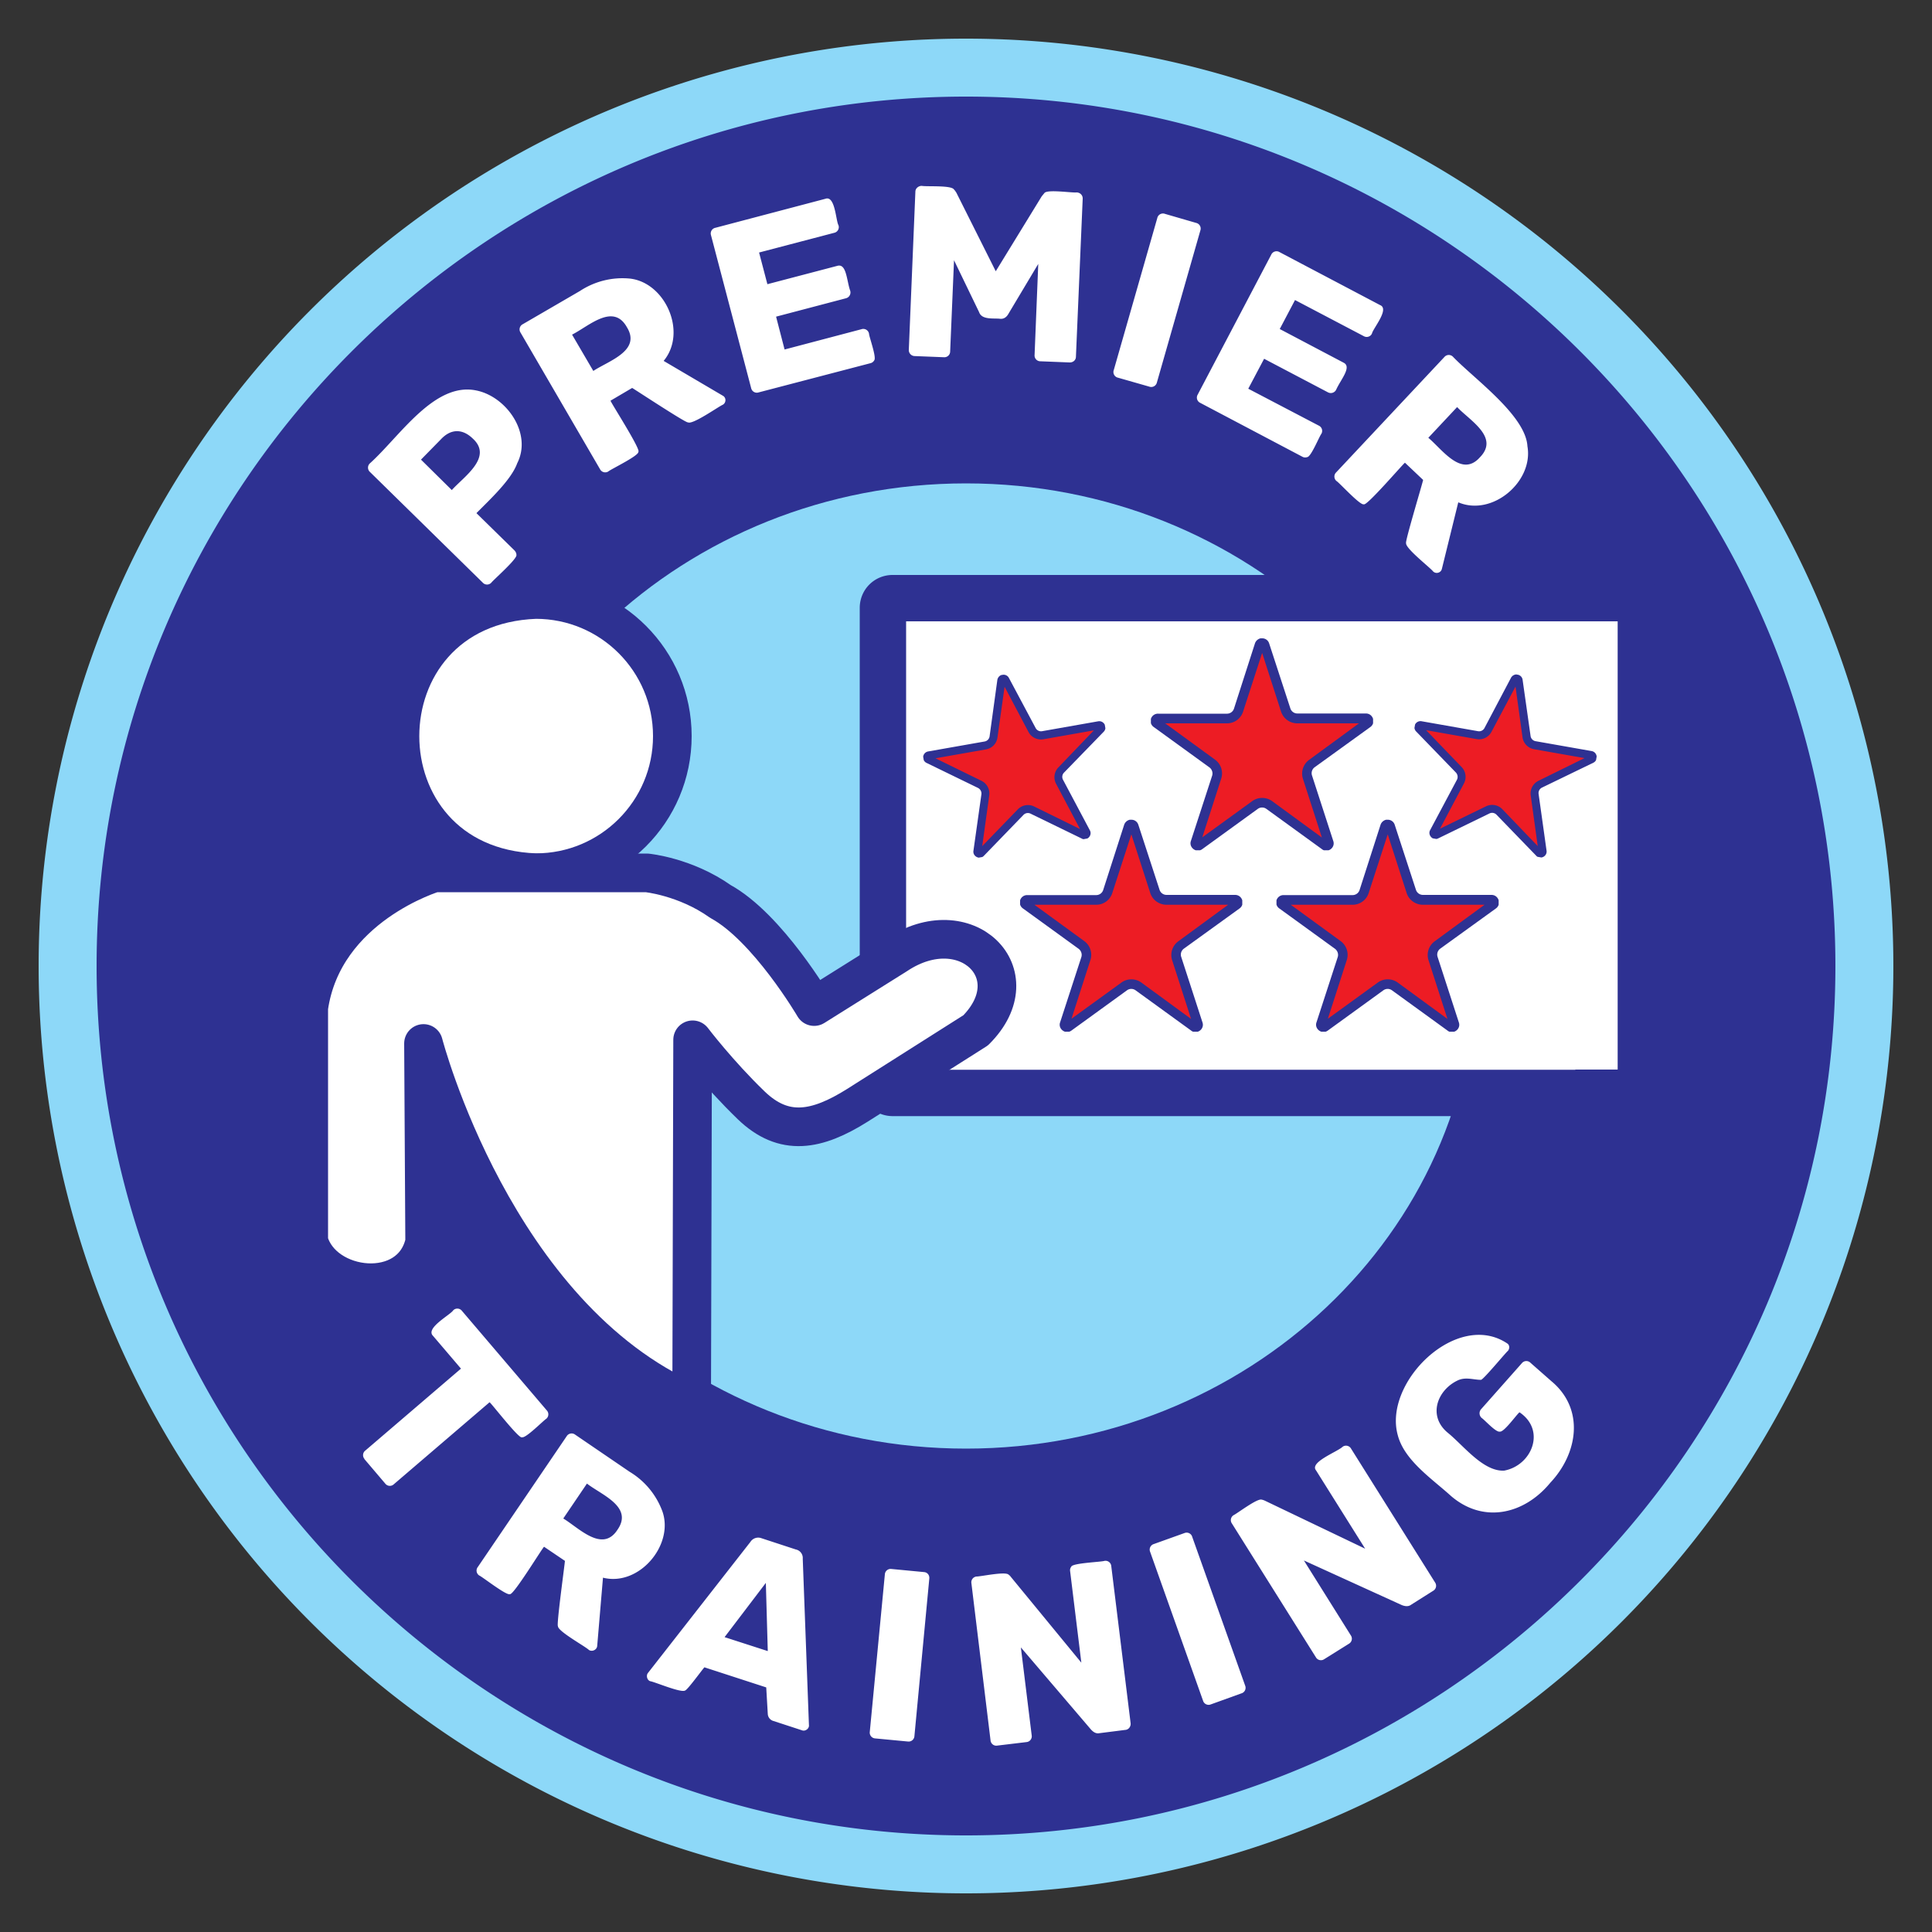 <svg xmlns="http://www.w3.org/2000/svg" viewBox="0 0 100 100"><rect x="0" y="0" width="100" height="100" fill="#333333" stroke="none"/><circle cx="50" cy="50" r="46.5" fill="#2e3192"/><path fill="#8dd8f8" d="M50 5c24.81 0 45 20.19 45 45S74.81 95 50 95 5 74.81 5 50 25.19 5 50 5m0-3a48 48 0 1 0 0 96 48 48 0 0 0 0-96m0 74.28C34.73 76.28 22.3 64.5 22.3 50S34.73 23.72 50 23.72 77.7 35.5 77.7 50 65.27 76.28 50 76.28"/><path fill="#2e3192" d="M50 25.02c14.56 0 26.4 11.2 26.4 24.98S64.56 74.98 50 74.98 23.6 63.78 23.6 50 35.44 25.02 50 25.02m0-2.6c-16.02 0-29 12.35-29 27.58s12.98 27.58 29 27.58S79 65.23 79 50 66.02 22.42 50 22.42"/><g fill="#fff"><path d="M25.43 30.16a.3.3 0 0 1-.44 0l-5.84-5.73a.3.3 0 0 1 0-.45c1.55-1.4 3.33-4.22 5.5-3.77 1.56.31 2.91 2.22 2.12 3.77-.31.86-1.43 1.89-2.11 2.58l1.97 1.93c.06.07.1.14.1.23.06.2-1.2 1.3-1.3 1.44m-2.04-4.8c.62-.69 2.15-1.7 1.07-2.67-.51-.49-1.11-.52-1.64.05l-1.03 1.05 1.6 1.58zm8.1-.96a.3.3 0 0 1-.43-.11l-4.12-7.08a.3.3 0 0 1 .12-.43l2.96-1.72a4 4 0 0 1 2.59-.64c1.83.21 2.97 2.78 1.74 4.26l3.06 1.8c.19.1.18.37 0 .47-.23.1-1.57 1.05-1.8.91-.05.08-2.79-1.73-2.89-1.78l-1.12.66c.03.12 1.6 2.56 1.44 2.65.03.2-1.43.9-1.55 1.01m-.78-5.2c.78-.52 2.49-1.04 1.74-2.26-.71-1.28-1.98-.05-2.84.38zm8.56 1.11a.3.3 0 0 1-.39-.22l-2.08-7.92a.3.3 0 0 1 .23-.38l5.69-1.5c.51-.19.54 1.13.68 1.37a.3.3 0 0 1-.22.39l-3.89 1.02.43 1.64 3.62-.95c.48-.14.48.77.67 1.3a.31.31 0 0 1-.23.38l-3.61.95.44 1.7 3.98-1.05a.3.3 0 0 1 .39.23c.01.18.4 1.23.27 1.38a.3.3 0 0 1-.2.15zm8.07-1.88a.31.31 0 0 1-.3-.33l.34-8.18c0-.17.16-.3.33-.3.23.05 1.51-.04 1.66.18.07.07.1.13.13.17l2.04 4.07 2.38-3.88.14-.17c.15-.2 1.44 0 1.66-.03.18 0 .33.14.32.33l-.35 8.17c0 .19-.16.31-.34.3l-1.5-.06a.3.3 0 0 1-.3-.33l.19-4.71-1.53 2.56c-.09.17-.23.3-.44.28-.33-.04-.95.07-1.09-.34l-1.3-2.69-.2 4.72a.3.3 0 0 1-.33.3zm10.53 1.12a.3.3 0 0 1-.22-.4l2.25-7.86a.3.3 0 0 1 .4-.22l1.62.47a.3.3 0 0 1 .21.39l-2.25 7.87a.3.3 0 0 1-.4.21zm4.25 1.3a.3.3 0 0 1-.13-.42l3.81-7.25a.3.3 0 0 1 .43-.13l5.2 2.74c.51.2-.36 1.2-.42 1.48a.3.3 0 0 1-.42.13l-3.56-1.87-.79 1.5 3.3 1.74c.45.22-.15.88-.38 1.4a.31.31 0 0 1-.42.14l-3.31-1.74-.82 1.55 3.65 1.91a.3.3 0 0 1 .13.43c-.11.14-.53 1.19-.73 1.2a.3.3 0 0 1-.25-.02zm7.06 4.05a.3.3 0 0 1-.02-.45l5.6-5.97a.3.3 0 0 1 .44-.02c1.08 1.13 3.77 3.04 3.86 4.64.32 1.82-1.81 3.65-3.58 2.9l-.85 3.45c-.05.2-.3.27-.45.13-.15-.2-1.45-1.2-1.4-1.47-.08-.02.87-3.16.88-3.27l-.94-.89c-.1.06-2 2.28-2.13 2.15-.18.08-1.27-1.12-1.41-1.2m4.75-2.24c.72.6 1.72 2.08 2.67 1.01 1.02-1.04-.52-1.9-1.18-2.6zM18.87 75.52a.3.3 0 0 1 .04-.44l4.95-4.24-1.45-1.7c-.4-.4.9-1.08 1.05-1.32a.3.3 0 0 1 .45.03L28.3 73a.3.3 0 0 1-.03.44c-.15.09-1.06 1.02-1.25.95-.12.15-1.58-1.75-1.68-1.81l-4.95 4.24a.3.3 0 0 1-.45-.03l-1.08-1.27zm5.94 6.03a.3.3 0 0 1-.08-.44l4.6-6.77a.3.3 0 0 1 .43-.09l2.83 1.93a4 4 0 0 1 1.7 2.06c.6 1.74-1.22 3.89-3.08 3.42l-.3 3.54c-.02.2-.27.31-.43.2-.18-.18-1.62-.97-1.6-1.23-.09-.02.36-3.26.36-3.38l-1.08-.73c-.1.08-1.61 2.56-1.77 2.45-.16.1-1.43-.9-1.58-.96m4.35-2.95c.8.48 2.02 1.79 2.8.58.83-1.19-.82-1.8-1.58-2.39l-1.22 1.8zm4.5 8.42c-.17-.05-.23-.3-.12-.43l5.3-6.78a.48.48 0 0 1 .58-.19l1.77.58a.45.45 0 0 1 .36.48l.32 8.6c.03.18-.18.35-.36.28l-1.47-.48a.4.4 0 0 1-.3-.37l-.08-1.37-3.2-1.04c-.1.1-.88 1.18-1 1.2-.2.14-1.58-.45-1.8-.48m3.85-2.28 2.23.72-.1-3.53-2.13 2.8zm7.79 5.24a.3.3 0 0 1-.28-.34l.78-8.15a.3.3 0 0 1 .34-.28l1.68.16c.18.01.3.16.28.34l-.77 8.15a.3.3 0 0 1-.34.28zm6.33.37a.3.3 0 0 1-.36-.27l-.99-8.13a.3.3 0 0 1 .27-.35c.23 0 1.47-.27 1.65-.1.07.05.11.1.13.13l3.64 4.43-.58-4.73a.3.3 0 0 1 .06-.24c.06-.19 1.56-.24 1.72-.3a.3.3 0 0 1 .35.28l1 8.12c.02.17-.1.34-.28.35l-1.34.17c-.2.04-.35-.1-.44-.2l-3.62-4.24.56 4.55a.3.3 0 0 1-.27.35zm11.04-2.13a.3.3 0 0 1-.4-.19l-2.74-7.71a.3.3 0 0 1 .19-.4l1.59-.57a.3.3 0 0 1 .4.2l2.74 7.7a.3.3 0 0 1-.2.4zm5.87-2.34a.3.3 0 0 1-.43-.1l-4.35-6.93a.3.3 0 0 1 .1-.43c.2-.1 1.21-.87 1.44-.8a.7.7 0 0 1 .18.06l5.18 2.48-2.54-4.05c-.36-.43 1.1-.96 1.38-1.23a.3.3 0 0 1 .43.1l4.35 6.93a.3.3 0 0 1-.1.43l-1.14.72c-.16.12-.35.07-.48.02l-5.07-2.31 2.43 3.88a.3.3 0 0 1-.1.43zm11.7-9.13c-1.36 1.65-3.48 2.12-5.15.67-.97-.88-2.4-1.83-2.74-3.13-.77-2.75 3.07-6.5 5.67-4.75.13.09.12.27.03.38-.1.07-1.3 1.53-1.4 1.5-.39 0-.8-.17-1.22.04-1.05.51-1.54 1.85-.48 2.71.81.66 1.82 2 2.9 1.95 1.43-.26 2.19-2.08.8-3.02-.15.11-.8 1.04-1.02 1-.2.05-.78-.6-.93-.7a.32.32 0 0 1-.03-.47l2.1-2.37a.3.3 0 0 1 .45-.02l1.08.95c1.72 1.43 1.39 3.72-.06 5.26"/><g stroke="#2e3192" stroke-miterlimit="10"><path stroke-width="2.4" d="M84.44 56.57H46.2a.5.5 0 0 1-.5-.5V31.46c0-.28.22-.5.5-.5h38.23c.27 0 .5.22.5.5v24.6a.5.5 0 0 1-.5.5z"/><g stroke-width="2"><path d="M34.8 38.1c0-3.9-3.16-7.07-7.07-7.07-9.37.35-9.37 13.8 0 14.14 3.9 0 7.07-3.16 7.07-7.07z"/><path stroke-linejoin="round" d="M27.73 45.18h-5.25s-5.75 1.7-6.5 6.98v12.08c.7 2.59 5.33 3.12 6 .05l-.06-10.28S25.58 68.13 35.8 72.6l.05-18.78s1.33 1.75 3.03 3.39 3.4 1.32 5.5 0l6.12-3.88c2.93-2.93-.52-6.29-4.1-3.9l-4.26 2.67s-2.4-4.1-4.85-5.44c-1.82-1.29-3.81-1.48-3.81-1.48h-5.73z"/></g></g></g><defs><symbol id="a" viewBox="0 0 11.5 10.97"><path fill="#ed1c24" d="M9.08 10.74s-.05 0-.08-.03L6.13 8.62a.63.63 0 0 0-.74 0l-2.87 2.09-.09.01a.13.13 0 0 1-.1-.04.16.16 0 0 1-.02-.12l1.1-3.38a.63.63 0 0 0-.23-.71L.31 4.39a.13.13 0 0 1-.05-.15c0-.03.04-.09.13-.09h3.55c.27 0 .52-.18.6-.44L5.63.34c.03-.08.1-.09.13-.09s.1 0 .13.09l1.1 3.38c.08.26.33.44.6.44h3.55c.09 0 .12.06.13.09 0 .03.02.1-.05.15L8.35 6.49a.64.64 0 0 0-.23.71l1.1 3.38s0 .08-.02.12a.14.14 0 0 1-.11.06Z"/></symbol><symbol id="b" viewBox="0 0 11.5 10.97"><path fill="#2e3192" d="m5.76.76.98 3.04c.12.36.46.6.84.6h3.19L8.19 6.29a.88.88 0 0 0-.32.98l.98 3.04-2.57-1.88a.88.88 0 0 0-1.04 0L2.66 10.3l.98-3.04a.88.88 0 0 0-.32-.98L.74 4.4h3.2c.38 0 .71-.24.83-.6L5.76.75m0-.76a.4.4 0 0 0-.37.26L4.3 3.64a.38.38 0 0 1-.36.26H.38a.38.38 0 0 0-.22.7l2.87 2.08c.13.1.19.27.14.43l-1.1 3.38c-.09.26.13.5.37.5a.4.4 0 0 0 .22-.08l2.87-2.08a.38.38 0 0 1 .45 0l2.87 2.08c.07.06.15.08.23.08.24 0 .45-.24.36-.5L8.34 7.1a.38.38 0 0 1 .14-.43l2.88-2.08c.3-.22.14-.7-.23-.7H7.58a.38.38 0 0 1-.36-.26L6.12.26A.37.37 0 0 0 5.76 0Z"/></symbol></defs><use width="11.5" height="10.97" x="52.8" y="42.43" href="#a"/><use width="11.5" height="10.97" x="52.8" y="42.43" href="#b"/><use width="11.5" height="10.97" x="66.07" y="42.43" href="#a"/><use width="11.5" height="10.97" x="66.07" y="42.43" href="#b"/><use width="11.5" height="10.97" x="59.57" y="33.04" href="#a"/><use width="11.5" height="10.97" x="59.57" y="33.04" href="#b"/><g transform="rotate(-10)scale(.83)"><use width="11.5" height="10.97" x="48.5" y="52.3" href="#a"/><use width="11.5" height="10.97" x="48.5" y="52.3" href="#b"/></g><g transform="rotate(10)scale(.83)"><use width="11.5" height="10.97" x="94.75" y="25" href="#a"/><use width="11.5" height="10.97" x="94.75" y="25" href="#b"/></g></svg>